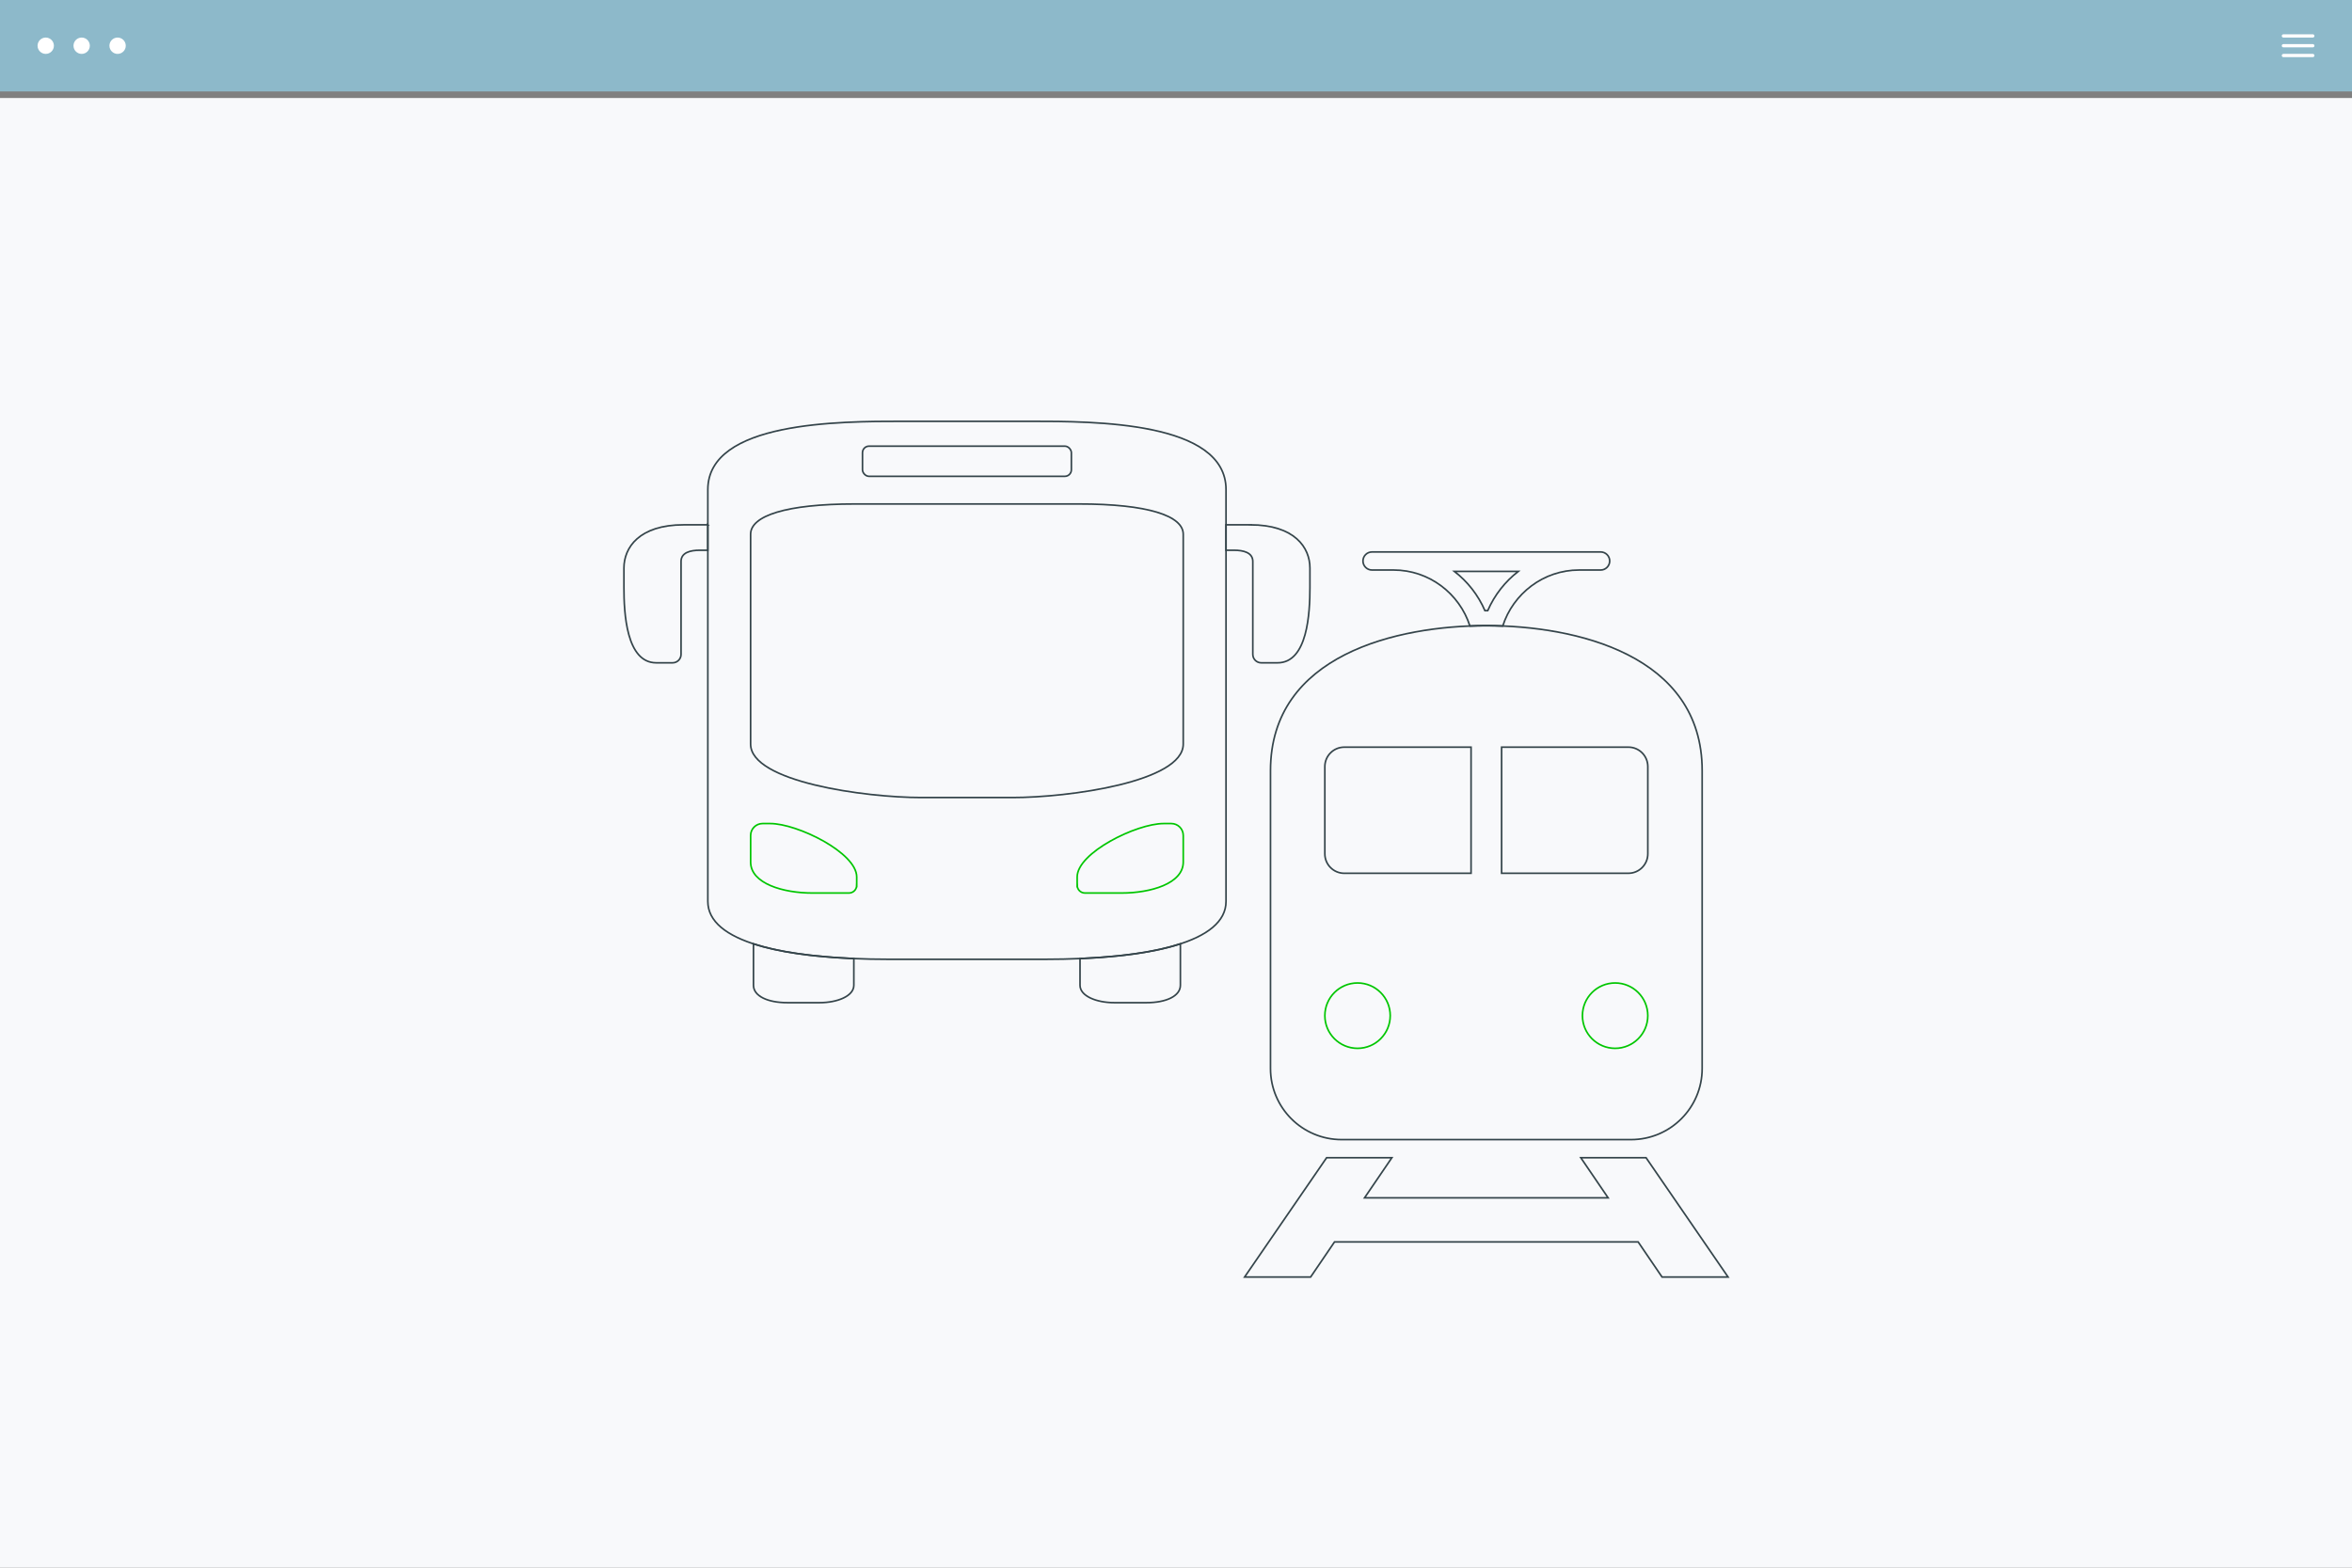 <?xml version="1.0" encoding="UTF-8"?><svg id="Layer_1" xmlns="http://www.w3.org/2000/svg" viewBox="0 0 1440 960"><rect x="0" y="0" width="1440" height="960" fill="#808080" stroke="none"/><defs><style>.cls-1{stroke:#00c600;}.cls-1,.cls-2{fill:none;stroke-miterlimit:10;}.cls-2{stroke:#34444a;}.cls-3{fill:#f8f9fb;}.cls-3,.cls-4,.cls-5{stroke-width:0px;}.cls-4{fill:#8db9ca;}.cls-5{fill:#fff;}</style></defs><rect class="cls-3" y="60" width="1440" height="900"/><rect class="cls-4" width="1440" height="56"/><circle class="cls-5" cx="28" cy="28" r="5"/><circle class="cls-5" cx="50" cy="28" r="5"/><circle class="cls-5" cx="72" cy="28" r="5"/><path class="cls-5" d="m1416,23h-18c-.55,0-1-.45-1-1s.45-1,1-1h18c.55,0,1,.45,1,1s-.45,1-1,1Z"/><path class="cls-5" d="m1416,29h-18c-.55,0-1-.45-1-1s.45-1,1-1h18c.55,0,1,.45,1,1s-.45,1-1,1Z"/><path class="cls-5" d="m1416,35h-18c-.55,0-1-.45-1-1s.45-1,1-1h18c.55,0,1,.45,1,1s-.45,1-1,1Z"/><path class="cls-2" d="m631.4,258h-78.79c-38.43,0-119.24,0-119.24,41.82v252.16c0,24.55,45.34,35.47,111.68,35.47h93.9c66.35,0,111.68-10.92,111.68-35.47v-252.16c0-41.82-80.8-41.82-119.24-41.82Z"/><rect class="cls-2" x="528.06" y="273.21" width="127.88" height="18.47" rx="4" ry="4"/><path class="cls-2" d="m660.65,308.62h-137.31c-42.06,0-63.78,7.23-63.78,18.55v128.49c0,23.12,70.05,32.73,104.57,32.73h55.73c34.52,0,104.57-9.61,104.57-32.73v-128.49c0-11.32-21.72-18.55-63.78-18.55Z"/><path class="cls-1" d="m524.51,542.1c0,2.63-2.13,4.76-4.76,4.76h-22.46c-17.61,0-37.72-5.72-37.72-18.98v-16.26c0-4.03,3.27-7.3,7.3-7.3h4.71c16.59,0,52.94,17.84,52.94,32.71v5.08Zm134.99,0c0,2.63,2.13,4.76,4.76,4.76h22.46c17.61,0,37.72-5.72,37.72-18.98v-16.26c0-4.03-3.27-7.3-7.3-7.3h-4.71c-16.59,0-52.94,17.84-52.94,32.71v5.08Z"/><path class="cls-2" d="m661.24,587v16.33c0,6.7,10.18,10.67,20.88,10.67h19.94c11.78,0,20.63-3.97,20.63-10.67v-25.35c-15.36,5.02-36.4,7.96-61.45,9.02Z"/><path class="cls-2" d="m461.31,577.98v25.35c0,6.7,8.84,10.67,20.63,10.67h19.94c10.7,0,20.88-3.97,20.88-10.67v-16.33c-25.04-1.06-46.08-4-61.45-9.02Z"/><path class="cls-2" d="m433.37,321.38h-14.78c-27.29,0-36.59,13.95-36.59,26.48v11.93c0,15.57,1.42,46.09,19.81,46.09h9.99c2.86,0,5.17-2.32,5.17-5.17v-56.87c0-5.51,5.74-6.89,11.44-6.89h4.96v-15.57Z"/><path class="cls-2" d="m765.41,321.38h-14.78v15.57h4.96c5.69,0,11.44,1.39,11.44,6.89v56.87c0,2.86,2.31,5.17,5.17,5.17h9.99c18.4,0,19.81-30.53,19.81-46.09v-11.93c0-12.53-9.3-26.48-36.59-26.48Z"/><path class="cls-2" d="m910,383.14c-54.51,0-132.14,17.74-132.14,88.77v182.42c0,24.04,19.49,43.52,43.52,43.52h177.24c24.04,0,43.52-19.49,43.52-43.52v-182.42c0-71.03-77.64-88.77-132.14-88.77Z"/><path class="cls-2" d="m996.97,457.54h-77.62v77.22h77.62c6.57,0,11.9-5.33,11.9-11.9v-53.43c0-6.57-5.33-11.9-11.9-11.9Z"/><path class="cls-2" d="m900.65,457.54h-77.62c-6.57,0-11.9,5.33-11.9,11.9v53.43c0,6.57,5.33,11.9,11.9,11.9h77.62v-77.22Z"/><circle class="cls-1" cx="831.15" cy="621.95" r="20.01"/><circle class="cls-1" cx="988.85" cy="621.95" r="20.01"/><path class="cls-2" d="m909.15,373.95c-4.17-9.61-10.67-17.84-18.71-24.05h39.12c-8.04,6.22-14.54,14.44-18.71,24.05h-1.69Z"/><path class="cls-2" d="m840,349.06h13.21c21.85,0,40.39,14.48,46.74,34.29,3.42-.14,6.78-.2,10.05-.2s6.63.07,10.05.2c6.34-19.81,24.89-34.29,46.74-34.29h13.21c3.05,0,5.53-2.47,5.53-5.53s-2.48-5.53-5.53-5.53h-140c-3.05,0-5.53,2.48-5.53,5.53s2.48,5.53,5.53,5.53Z"/><polygon class="cls-2" points="802.43 782 817.04 760.53 1002.96 760.53 1017.57 782 1058 782 1007.78 708.94 967.83 708.94 984.57 733.52 835.43 733.52 852.17 708.94 812.22 708.94 762 782 802.43 782"/></svg>